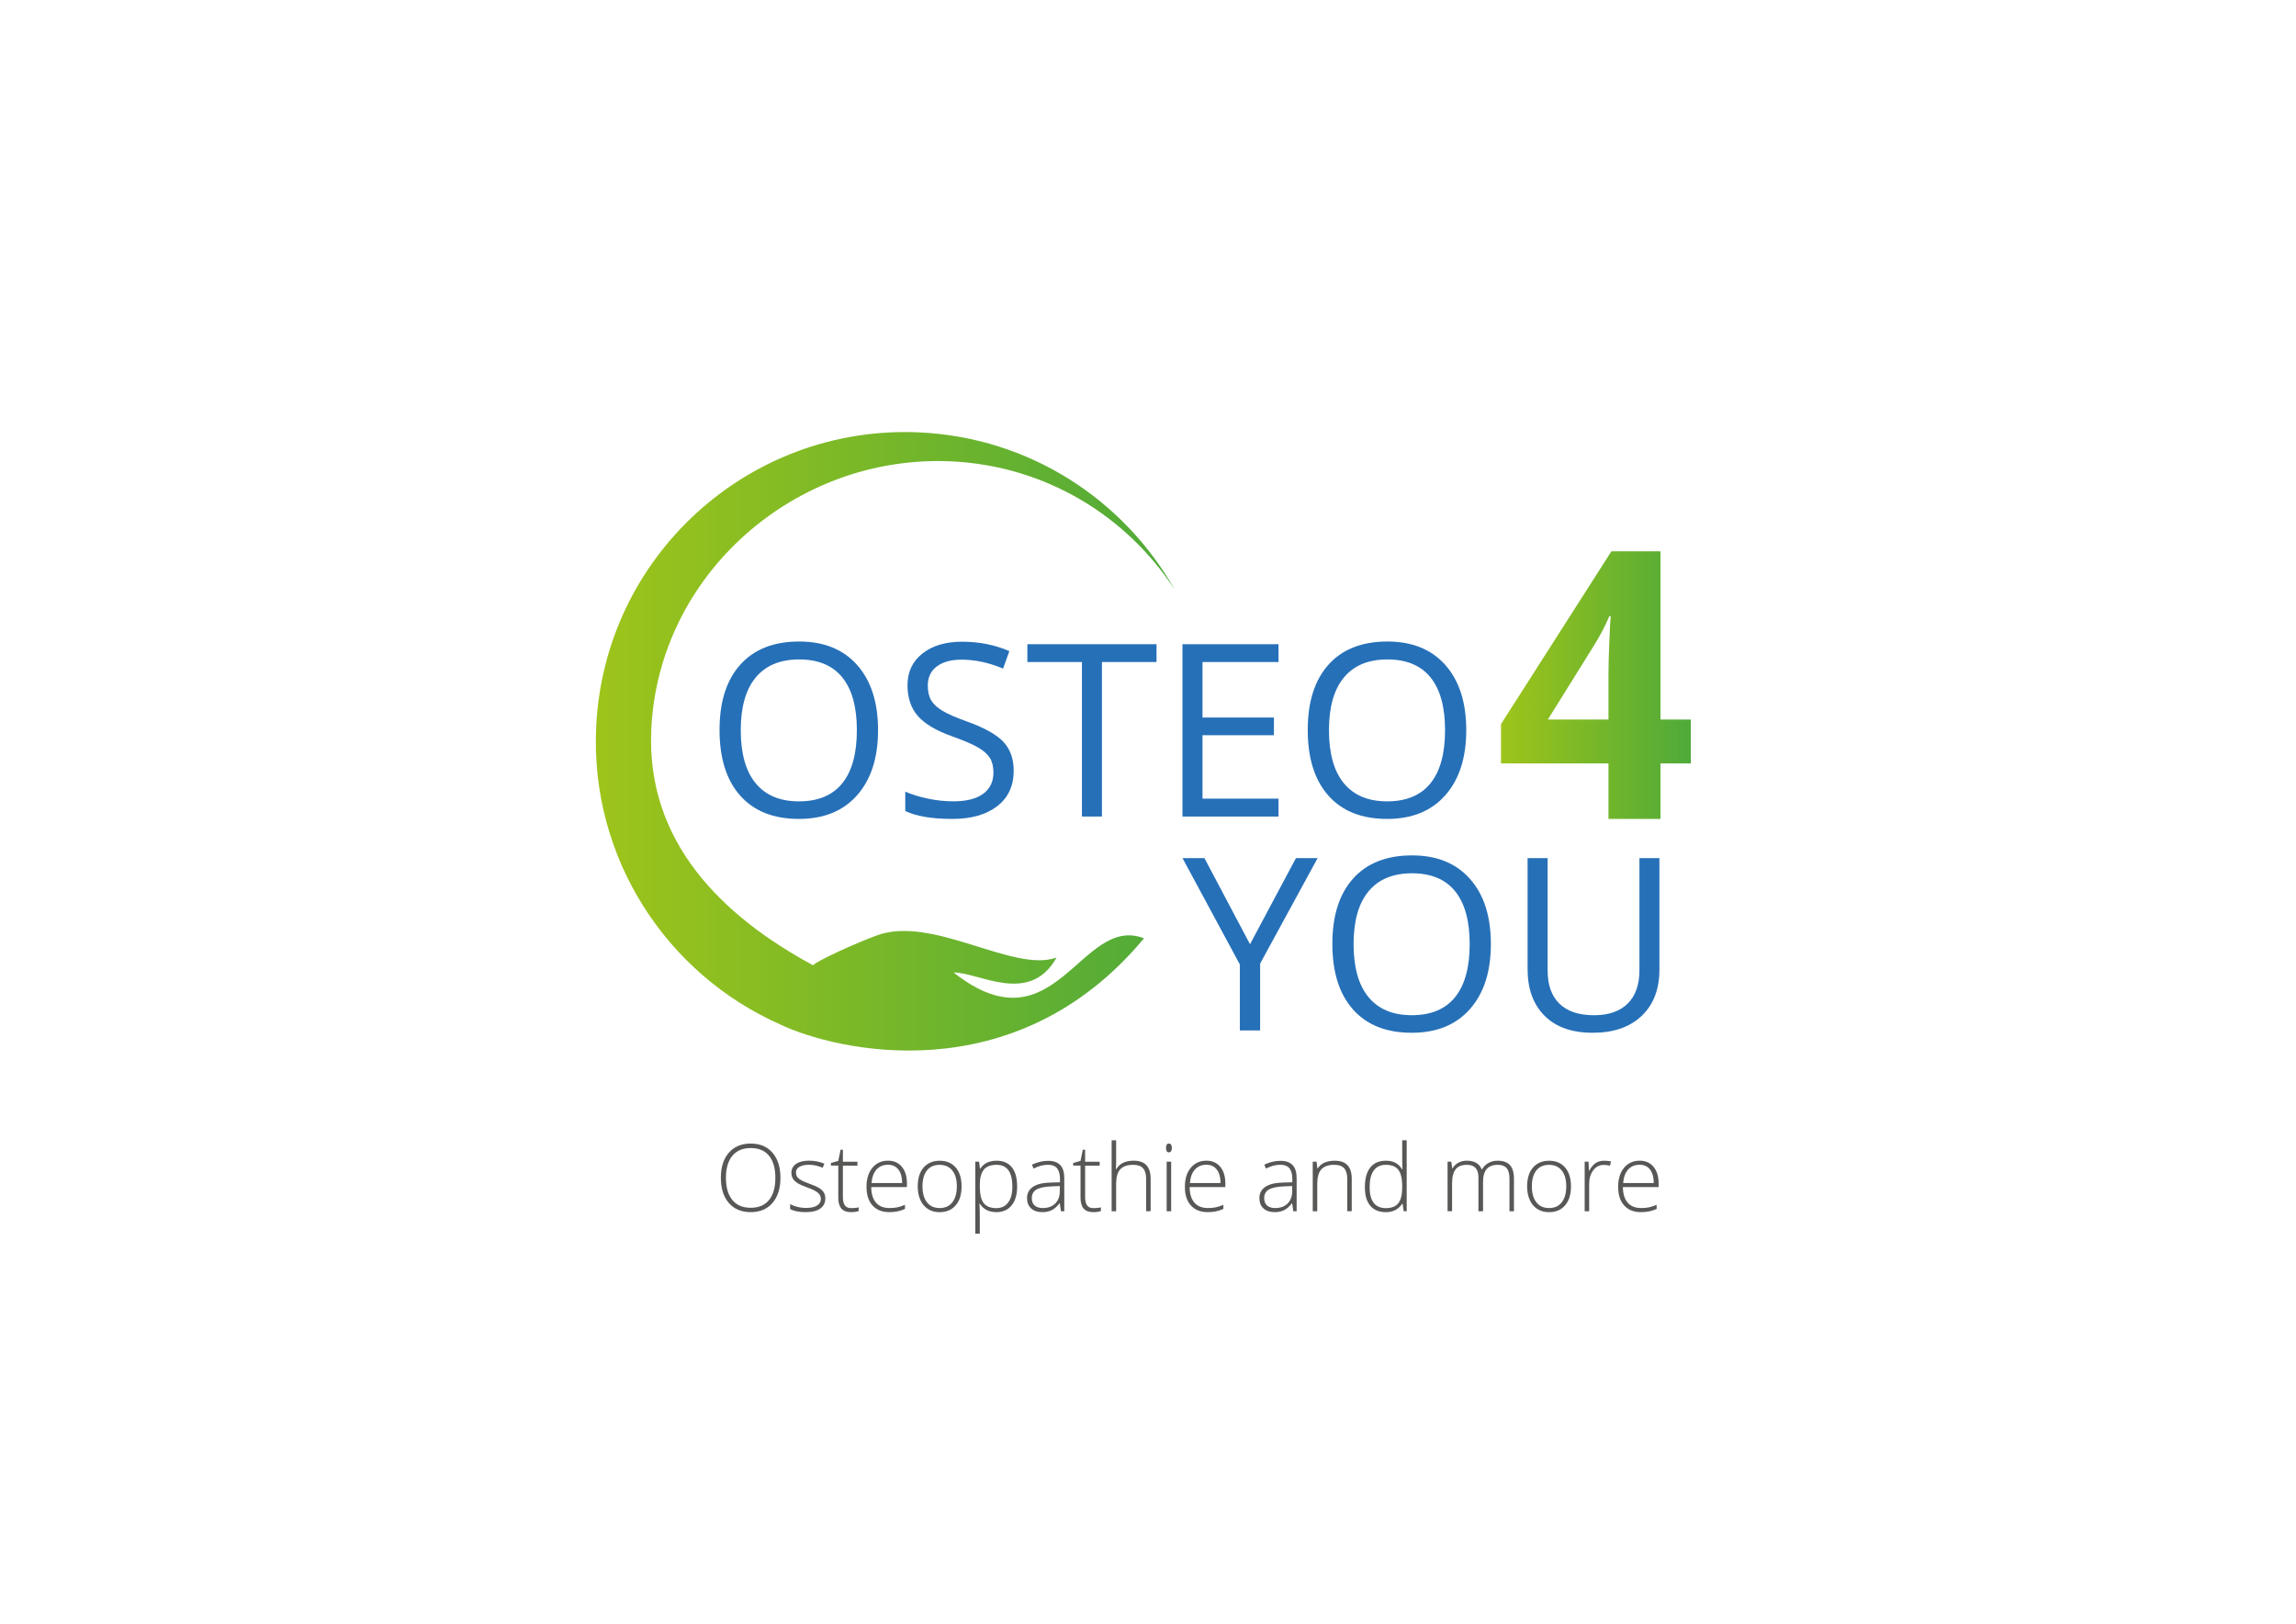<?xml version="1.0" encoding="utf-8"?>
<!-- Generator: Adobe Illustrator 23.0.0, SVG Export Plug-In . SVG Version: 6.00 Build 0)  -->
<svg version="1.1" id="Ebene_1" xmlns="http://www.w3.org/2000/svg" xmlns:xlink="http://www.w3.org/1999/xlink" x="0px" y="0px"
	 viewBox="0 0 841.89 595.28" style="enable-background:new 0 0 841.89 595.28;" xml:space="preserve">
<style type="text/css">
	.st0{fill:#2670B8;}
	.st1{fill:url(#SVGID_1_);}
	.st2{fill:url(#SVGID_2_);}
	.st3{fill:#575756;}
</style>
<g>
	<path class="st0" d="M321.96,267.69c0,10.11-2.56,18.06-7.67,23.85c-5.11,5.79-12.22,8.69-21.33,8.69
		c-9.31,0-16.49-2.84-21.54-8.54c-5.06-5.69-7.58-13.72-7.58-24.09c0-10.28,2.53-18.26,7.61-23.92c5.07-5.66,12.27-8.49,21.61-8.49
		c9.07,0,16.16,2.88,21.26,8.64C319.41,249.6,321.96,257.55,321.96,267.69z M271.62,267.69c0,8.56,1.82,15.05,5.47,19.47
		c3.64,4.42,8.94,6.63,15.88,6.63c7,0,12.29-2.2,15.86-6.61c3.57-4.41,5.36-10.9,5.36-19.49c0-8.5-1.78-14.94-5.34-19.34
		c-3.56-4.39-8.82-6.59-15.79-6.59c-7,0-12.32,2.21-15.97,6.63S271.62,259.25,271.62,267.69z"/>
	<path class="st0" d="M371.7,282.55c0,5.56-2.02,9.9-6.05,13.01c-4.03,3.11-9.51,4.67-16.42,4.67c-7.49,0-13.25-0.96-17.29-2.9
		v-7.09c2.59,1.1,5.42,1.96,8.47,2.59c3.05,0.63,6.08,0.95,9.08,0.95c4.9,0,8.58-0.93,11.06-2.79c2.48-1.86,3.72-4.44,3.72-7.76
		c0-2.19-0.44-3.98-1.32-5.38c-0.88-1.4-2.35-2.69-4.41-3.87c-2.06-1.18-5.19-2.52-9.4-4.02c-5.88-2.1-10.08-4.59-12.6-7.48
		c-2.52-2.88-3.78-6.64-3.78-11.28c0-4.87,1.83-8.74,5.49-11.62c3.66-2.88,8.5-4.32,14.52-4.32c6.28,0,12.06,1.15,17.33,3.46
		l-2.29,6.4c-5.21-2.19-10.28-3.28-15.21-3.28c-3.89,0-6.93,0.84-9.12,2.51c-2.19,1.67-3.28,3.99-3.28,6.96
		c0,2.19,0.4,3.98,1.21,5.38c0.81,1.4,2.17,2.68,4.08,3.85c1.92,1.17,4.85,2.46,8.79,3.87c6.63,2.36,11.19,4.9,13.68,7.61
		C370.46,274.72,371.7,278.23,371.7,282.55z"/>
	<path class="st0" d="M404.07,299.36h-7.35v-56.65h-20.01v-6.53h47.36v6.53h-20.01V299.36z"/>
	<path class="st0" d="M468.8,299.36h-35.22v-63.18h35.22v6.53h-27.87v20.35h26.19v6.48h-26.19v23.25h27.87V299.36z"/>
	<path class="st0" d="M537.64,267.69c0,10.11-2.56,18.06-7.67,23.85c-5.11,5.79-12.22,8.69-21.33,8.69
		c-9.31,0-16.49-2.84-21.54-8.54c-5.06-5.69-7.58-13.72-7.58-24.09c0-10.28,2.53-18.26,7.61-23.92c5.07-5.66,12.27-8.49,21.61-8.49
		c9.07,0,16.16,2.88,21.26,8.64C535.09,249.6,537.64,257.55,537.64,267.69z M487.3,267.69c0,8.56,1.82,15.05,5.47,19.47
		c3.64,4.42,8.94,6.63,15.88,6.63c7,0,12.29-2.2,15.86-6.61c3.57-4.41,5.36-10.9,5.36-19.49c0-8.5-1.78-14.94-5.34-19.34
		c-3.56-4.39-8.82-6.59-15.79-6.59c-7,0-12.32,2.21-15.97,6.63S487.3,259.25,487.3,267.69z"/>
</g>
<g>
	<linearGradient id="SVGID_1_" gradientUnits="userSpaceOnUse" x1="550.378" y1="251.176" x2="619.98" y2="251.176">
		<stop  offset="0" style="stop-color:#9EC41A"/>
		<stop  offset="0.995" style="stop-color:#4FAA39"/>
	</linearGradient>
	<path class="st1" d="M619.98,279.89h-11.12v20.33h-19.07v-20.33h-39.41v-14.43l40.48-63.34h18v61.67h11.12V279.89z M589.79,263.79
		v-16.64c0-2.77,0.1-6.8,0.32-12.08c0.21-5.28,0.38-8.34,0.51-9.19h-0.51c-1.56,3.67-3.43,7.25-5.62,10.74l-16.93,27.18H589.79z"/>
</g>
<g>
	<path class="st0" d="M458.35,346.18l16.85-31.59h7.95l-21.09,38.68v24.5h-7.43v-24.16l-21.04-39.02h8.04L458.35,346.18z"/>
	<path class="st0" d="M546.67,346.09c0,10.11-2.56,18.06-7.67,23.85c-5.11,5.79-12.22,8.69-21.33,8.69
		c-9.31,0-16.49-2.84-21.54-8.53c-5.06-5.69-7.58-13.72-7.58-24.09c0-10.28,2.53-18.26,7.61-23.92c5.07-5.66,12.27-8.49,21.61-8.49
		c9.08,0,16.16,2.88,21.26,8.64C544.12,328,546.67,335.95,546.67,346.09z M496.33,346.09c0,8.56,1.82,15.05,5.47,19.47
		c3.64,4.42,8.94,6.63,15.88,6.63c7,0,12.29-2.2,15.86-6.61c3.57-4.41,5.36-10.9,5.36-19.49c0-8.5-1.78-14.94-5.34-19.34
		c-3.56-4.39-8.82-6.59-15.79-6.59c-7,0-12.32,2.21-15.97,6.63S496.33,337.65,496.33,346.09z"/>
	<path class="st0" d="M608.47,314.59v40.88c0,7.2-2.17,12.86-6.52,16.98c-4.35,4.12-10.33,6.18-17.93,6.18
		c-7.61,0-13.49-2.07-17.65-6.22s-6.24-9.85-6.24-17.11v-40.71h7.35v41.23c0,5.27,1.44,9.32,4.32,12.14
		c2.88,2.82,7.12,4.24,12.7,4.24c5.33,0,9.43-1.42,12.32-4.26c2.88-2.84,4.32-6.91,4.32-12.21v-41.14H608.47z"/>
</g>
<linearGradient id="SVGID_2_" gradientUnits="userSpaceOnUse" x1="218.482" y1="271.775" x2="430.714" y2="271.775">
	<stop  offset="0" style="stop-color:#9EC41A"/>
	<stop  offset="0.995" style="stop-color:#4FAA39"/>
</linearGradient>
<path class="st2" d="M349.67,356.53c9.29-0.1,27.85,12.25,37.75-5.49c-15.77,5.82-45.49-15.74-66.03-8.06
	c-7.74,2.89-21.07,8.87-23.29,10.89c-33.77-18.28-61.17-45.48-59.29-86.41c2.62-57.01,52.93-100.94,109.94-98.32
	c34.59,1.59,64.43,20.02,81.96,47.01c-18.56-32.88-53.11-55.76-93.61-57.63c-62.57-2.88-115.63,45.51-118.5,108.08
	c-2.22,48.15,25.94,90.64,67.55,108.99c0,0.01-0.01,0.01-0.01,0.02c20.02,9.48,85.8,25.54,133.34-31.61
	C396.21,334.98,387.02,385.99,349.67,356.53z"/>
<g>
	<path class="st3" d="M286.17,431.81c0,3.88-0.97,6.94-2.91,9.2c-1.94,2.26-4.61,3.38-8.02,3.38c-3.4,0-6.07-1.13-8.01-3.38
		c-1.94-2.26-2.91-5.33-2.91-9.23c0-3.89,0.98-6.95,2.93-9.18s4.63-3.35,8.01-3.35c3.41,0,6.08,1.12,8.01,3.37
		S286.17,427.92,286.17,431.81z M266.18,431.81c0,3.5,0.78,6.2,2.34,8.11s3.8,2.87,6.72,2.87c2.94,0,5.19-0.95,6.74-2.84
		c1.55-1.89,2.33-4.61,2.33-8.14c0-3.52-0.78-6.22-2.33-8.1c-1.55-1.88-3.79-2.82-6.71-2.82c-2.91,0-5.15,0.95-6.73,2.84
		C266.97,425.63,266.18,428.32,266.18,431.81z"/>
	<path class="st3" d="M302.63,439.33c0,1.63-0.62,2.88-1.86,3.75s-2.99,1.31-5.26,1.31c-2.43,0-4.36-0.37-5.78-1.12v-1.79
		c1.83,0.91,3.75,1.37,5.78,1.37c1.79,0,3.16-0.3,4.09-0.89c0.93-0.6,1.4-1.39,1.4-2.38c0-0.91-0.37-1.68-1.11-2.31
		c-0.74-0.62-1.96-1.24-3.65-1.84c-1.82-0.66-3.09-1.22-3.83-1.7s-1.29-1.01-1.66-1.61c-0.37-0.6-0.56-1.32-0.56-2.18
		c0-1.36,0.57-2.43,1.71-3.23s2.74-1.19,4.79-1.19c1.96,0,3.82,0.37,5.58,1.1l-0.62,1.5c-1.78-0.74-3.44-1.1-4.96-1.1
		c-1.48,0-2.66,0.25-3.53,0.74s-1.3,1.17-1.3,2.04c0,0.95,0.34,1.71,1.01,2.27s1.99,1.2,3.95,1.91c1.64,0.59,2.83,1.12,3.58,1.6
		s1.31,1.01,1.68,1.61C302.45,437.81,302.63,438.51,302.63,439.33z"/>
	<path class="st3" d="M312.11,442.92c1.05,0,1.96-0.09,2.74-0.27v1.34c-0.8,0.27-1.73,0.4-2.77,0.4c-1.6,0-2.79-0.43-3.55-1.29
		c-0.76-0.86-1.15-2.21-1.15-4.04v-11.73h-2.69v-0.97l2.69-0.75l0.84-4.11h0.85v4.4h5.33v1.44h-5.33v11.5
		c0,1.39,0.25,2.42,0.74,3.09C310.29,442.59,311.06,442.92,312.11,442.92z"/>
	<path class="st3" d="M326.12,444.39c-2.64,0-4.7-0.81-6.18-2.44c-1.48-1.63-2.21-3.91-2.21-6.84c0-2.9,0.71-5.22,2.14-6.96
		c1.43-1.74,3.35-2.62,5.77-2.62c2.14,0,3.83,0.75,5.06,2.24s1.85,3.52,1.85,6.08v1.34h-13.09c0.02,2.5,0.6,4.4,1.75,5.72
		c1.14,1.32,2.78,1.97,4.91,1.97c1.04,0,1.95-0.07,2.73-0.22c0.79-0.14,1.78-0.46,2.98-0.94v1.5c-1.02,0.45-1.97,0.75-2.84,0.91
		S327.16,444.39,326.12,444.39z M325.63,427.01c-1.75,0-3.15,0.58-4.21,1.73s-1.68,2.82-1.85,4.99h11.23c0-2.11-0.46-3.75-1.37-4.94
		C328.51,427.6,327.25,427.01,325.63,427.01z"/>
	<path class="st3" d="M352.59,434.95c0,2.96-0.72,5.28-2.16,6.95c-1.44,1.67-3.42,2.5-5.95,2.5c-1.59,0-3-0.38-4.21-1.15
		c-1.21-0.77-2.15-1.87-2.79-3.31c-0.65-1.44-0.97-3.1-0.97-4.98c0-2.96,0.72-5.27,2.16-6.93c1.44-1.65,3.41-2.48,5.92-2.48
		c2.5,0,4.45,0.84,5.88,2.51C351.88,429.73,352.59,432.03,352.59,434.95z M338.25,434.95c0,2.5,0.55,4.44,1.65,5.84
		c1.1,1.4,2.65,2.1,4.65,2.1s3.56-0.7,4.65-2.1c1.1-1.4,1.65-3.35,1.65-5.84c0-2.51-0.55-4.45-1.66-5.83
		c-1.11-1.38-2.67-2.07-4.67-2.07c-2.01,0-3.55,0.69-4.64,2.06S338.25,432.43,338.25,434.95z"/>
	<path class="st3" d="M365.39,444.39c-2.8,0-4.84-1.05-6.12-3.14h-0.12l0.05,1.4c0.04,0.83,0.07,1.73,0.07,2.71v6.92h-1.65v-26.39
		h1.4l0.32,2.59h0.1c1.25-1.96,3.24-2.94,5.98-2.94c2.45,0,4.32,0.8,5.61,2.42c1.29,1.61,1.93,3.95,1.93,7.03
		c0,2.99-0.68,5.3-2.03,6.94S367.73,444.39,365.39,444.39z M365.36,442.92c1.86,0,3.3-0.69,4.32-2.07s1.53-3.31,1.53-5.8
		c0-5.34-1.93-8.01-5.78-8.01c-2.12,0-3.67,0.58-4.66,1.75c-0.99,1.17-1.49,3.06-1.49,5.69v0.54c0,2.84,0.48,4.87,1.43,6.08
		C361.66,442.31,363.21,442.92,365.36,442.92z"/>
	<path class="st3" d="M389.03,444.06l-0.42-2.88h-0.13c-0.91,1.17-1.85,2-2.82,2.48c-0.96,0.48-2.1,0.73-3.42,0.73
		c-1.78,0-3.17-0.46-4.16-1.37s-1.49-2.18-1.49-3.79c0-1.77,0.74-3.15,2.21-4.13c1.48-0.98,3.61-1.5,6.41-1.55l3.46-0.1v-1.2
		c0-1.73-0.35-3.03-1.05-3.91c-0.7-0.88-1.83-1.32-3.39-1.32c-1.68,0-3.43,0.47-5.23,1.4l-0.62-1.44c1.99-0.94,3.97-1.4,5.92-1.4
		c1.99,0,3.48,0.52,4.47,1.55c0.99,1.04,1.48,2.65,1.48,4.85v12.08H389.03z M382.34,442.89c1.94,0,3.47-0.55,4.59-1.66
		c1.12-1.11,1.68-2.65,1.68-4.62v-1.79l-3.18,0.13c-2.55,0.12-4.37,0.52-5.46,1.2c-1.09,0.67-1.63,1.72-1.63,3.15
		c0,1.14,0.35,2.02,1.04,2.65S381.07,442.89,382.34,442.89z"/>
	<path class="st3" d="M400.93,442.92c1.05,0,1.96-0.09,2.74-0.27v1.34c-0.8,0.27-1.73,0.4-2.77,0.4c-1.6,0-2.79-0.43-3.55-1.29
		c-0.76-0.86-1.15-2.21-1.15-4.04v-11.73h-2.69v-0.97l2.69-0.75l0.84-4.11h0.85v4.4h5.33v1.44h-5.33v11.5
		c0,1.39,0.25,2.42,0.74,3.09C399.11,442.59,399.88,442.92,400.93,442.92z"/>
	<path class="st3" d="M420.27,444.06v-11.78c0-1.83-0.38-3.16-1.15-3.99c-0.77-0.83-1.96-1.25-3.58-1.25
		c-2.17,0-3.76,0.55-4.77,1.65s-1.51,2.88-1.51,5.34v10.03h-1.65v-26.01h1.65v8.27l-0.08,2.32h0.12c0.68-1.09,1.54-1.88,2.57-2.37
		c1.04-0.49,2.32-0.74,3.86-0.74c4.12,0,6.18,2.21,6.18,6.63v11.88H420.27z"/>
	<path class="st3" d="M427.55,420.84c0-1.07,0.35-1.6,1.05-1.6c0.34,0,0.62,0.14,0.81,0.42c0.19,0.28,0.29,0.67,0.29,1.19
		c0,0.5-0.1,0.9-0.29,1.19c-0.2,0.29-0.47,0.43-0.81,0.43C427.9,422.46,427.55,421.92,427.55,420.84z M429.44,444.06h-1.65v-18.17
		h1.65V444.06z"/>
	<path class="st3" d="M442.86,444.39c-2.64,0-4.7-0.81-6.18-2.44s-2.21-3.91-2.21-6.84c0-2.9,0.71-5.22,2.14-6.96
		c1.43-1.74,3.35-2.62,5.77-2.62c2.14,0,3.83,0.75,5.06,2.24c1.24,1.49,1.86,3.52,1.86,6.08v1.34h-13.09c0.02,2.5,0.6,4.4,1.75,5.72
		c1.14,1.32,2.78,1.97,4.91,1.97c1.04,0,1.95-0.07,2.73-0.22c0.79-0.14,1.78-0.46,2.98-0.94v1.5c-1.03,0.45-1.97,0.75-2.84,0.91
		S443.91,444.39,442.86,444.39z M442.38,427.01c-1.75,0-3.15,0.58-4.21,1.73s-1.68,2.82-1.86,4.99h11.23c0-2.11-0.46-3.75-1.37-4.94
		C445.26,427.6,443.99,427.01,442.38,427.01z"/>
	<path class="st3" d="M474.23,444.06l-0.42-2.88h-0.13c-0.91,1.17-1.85,2-2.82,2.48c-0.96,0.48-2.1,0.73-3.42,0.73
		c-1.78,0-3.17-0.46-4.16-1.37c-0.99-0.91-1.49-2.18-1.49-3.79c0-1.77,0.74-3.15,2.21-4.13c1.48-0.98,3.61-1.5,6.41-1.55l3.46-0.1
		v-1.2c0-1.73-0.35-3.03-1.05-3.91s-1.83-1.32-3.39-1.32c-1.68,0-3.43,0.47-5.23,1.4l-0.62-1.44c1.99-0.94,3.97-1.4,5.92-1.4
		c2,0,3.49,0.52,4.47,1.55c0.99,1.04,1.48,2.65,1.48,4.85v12.08H474.23z M467.55,442.89c1.94,0,3.47-0.55,4.59-1.66
		s1.68-2.65,1.68-4.62v-1.79l-3.18,0.13c-2.55,0.12-4.37,0.52-5.46,1.2c-1.09,0.67-1.63,1.72-1.63,3.15c0,1.14,0.35,2.02,1.04,2.65
		S466.28,442.89,467.55,442.89z"/>
	<path class="st3" d="M494.01,444.06v-11.78c0-1.83-0.38-3.16-1.15-3.99s-1.96-1.25-3.58-1.25c-2.17,0-3.76,0.55-4.77,1.65
		s-1.51,2.88-1.51,5.34v10.03h-1.65v-18.17h1.4l0.32,2.49h0.1c1.18-1.89,3.28-2.84,6.3-2.84c4.12,0,6.18,2.21,6.18,6.63v11.88
		H494.01z"/>
	<path class="st3" d="M508.18,425.54c1.31,0,2.45,0.24,3.41,0.72c0.96,0.48,1.82,1.3,2.57,2.46h0.1c-0.07-1.4-0.1-2.78-0.1-4.13
		v-6.54h1.64v26.01h-1.09l-0.42-2.77h-0.13c-1.38,2.07-3.37,3.11-5.95,3.11c-2.51,0-4.42-0.78-5.75-2.34
		c-1.33-1.56-1.99-3.83-1.99-6.82c0-3.14,0.66-5.54,1.97-7.2S505.67,425.54,508.18,425.54z M508.18,427.04
		c-1.98,0-3.47,0.7-4.47,2.09c-1,1.39-1.5,3.42-1.5,6.07c0,5.15,2,7.72,6,7.72c2.05,0,3.55-0.6,4.51-1.79s1.44-3.16,1.44-5.9v-0.28
		c0-2.81-0.47-4.83-1.41-6.06C511.81,427.66,510.29,427.04,508.18,427.04z"/>
	<path class="st3" d="M553.49,444.06v-11.92c0-1.77-0.35-3.06-1.04-3.88c-0.69-0.81-1.75-1.22-3.18-1.22
		c-1.86,0-3.24,0.51-4.13,1.54c-0.89,1.02-1.34,2.63-1.34,4.83v10.65h-1.69v-12.42c0-3.06-1.4-4.6-4.21-4.6
		c-1.91,0-3.29,0.55-4.16,1.66s-1.3,2.88-1.3,5.32v10.03h-1.65v-18.17h1.37l0.35,2.49h0.1c0.5-0.9,1.21-1.6,2.14-2.1
		c0.92-0.5,1.94-0.74,3.06-0.74c2.86,0,4.7,1.08,5.52,3.23h0.07c0.59-1.04,1.38-1.83,2.38-2.39c1-0.56,2.13-0.83,3.4-0.83
		c1.98,0,3.47,0.53,4.46,1.59c0.99,1.06,1.49,2.74,1.49,5.05v11.88H553.49z"/>
	<path class="st3" d="M576.04,434.95c0,2.96-0.72,5.28-2.16,6.95c-1.44,1.67-3.42,2.5-5.95,2.5c-1.59,0-3-0.38-4.21-1.15
		c-1.21-0.77-2.15-1.87-2.79-3.31c-0.65-1.44-0.97-3.1-0.97-4.98c0-2.96,0.72-5.27,2.16-6.93c1.44-1.65,3.41-2.48,5.92-2.48
		c2.5,0,4.45,0.84,5.88,2.51C575.33,429.73,576.04,432.03,576.04,434.95z M561.7,434.95c0,2.5,0.55,4.44,1.65,5.84
		s2.65,2.1,4.66,2.1s3.56-0.7,4.65-2.1c1.1-1.4,1.65-3.35,1.65-5.84c0-2.51-0.55-4.45-1.66-5.83c-1.11-1.38-2.67-2.07-4.67-2.07
		s-3.55,0.69-4.64,2.06C562.24,430.48,561.7,432.43,561.7,434.95z"/>
	<path class="st3" d="M588.22,425.54c0.77,0,1.59,0.08,2.47,0.23l-0.32,1.59c-0.76-0.19-1.54-0.28-2.36-0.28
		c-1.55,0-2.82,0.66-3.81,1.97c-0.99,1.31-1.49,2.97-1.49,4.98v10.03h-1.65v-18.17h1.4l0.17,3.28h0.12
		c0.75-1.34,1.54-2.28,2.39-2.82C585.99,425.81,587.02,425.54,588.22,425.54z"/>
	<path class="st3" d="M601.73,444.39c-2.64,0-4.7-0.81-6.18-2.44s-2.21-3.91-2.21-6.84c0-2.9,0.71-5.22,2.14-6.96
		c1.43-1.74,3.35-2.62,5.77-2.62c2.14,0,3.83,0.75,5.06,2.24c1.24,1.49,1.86,3.52,1.86,6.08v1.34h-13.09c0.02,2.5,0.6,4.4,1.75,5.72
		c1.14,1.32,2.78,1.97,4.91,1.97c1.04,0,1.95-0.07,2.73-0.22c0.79-0.14,1.78-0.46,2.98-0.94v1.5c-1.03,0.45-1.97,0.75-2.84,0.91
		S602.77,444.39,601.73,444.39z M601.24,427.01c-1.75,0-3.15,0.58-4.21,1.73s-1.68,2.82-1.86,4.99h11.23c0-2.11-0.46-3.75-1.37-4.94
		C604.12,427.6,602.86,427.01,601.24,427.01z"/>
</g>
</svg>
